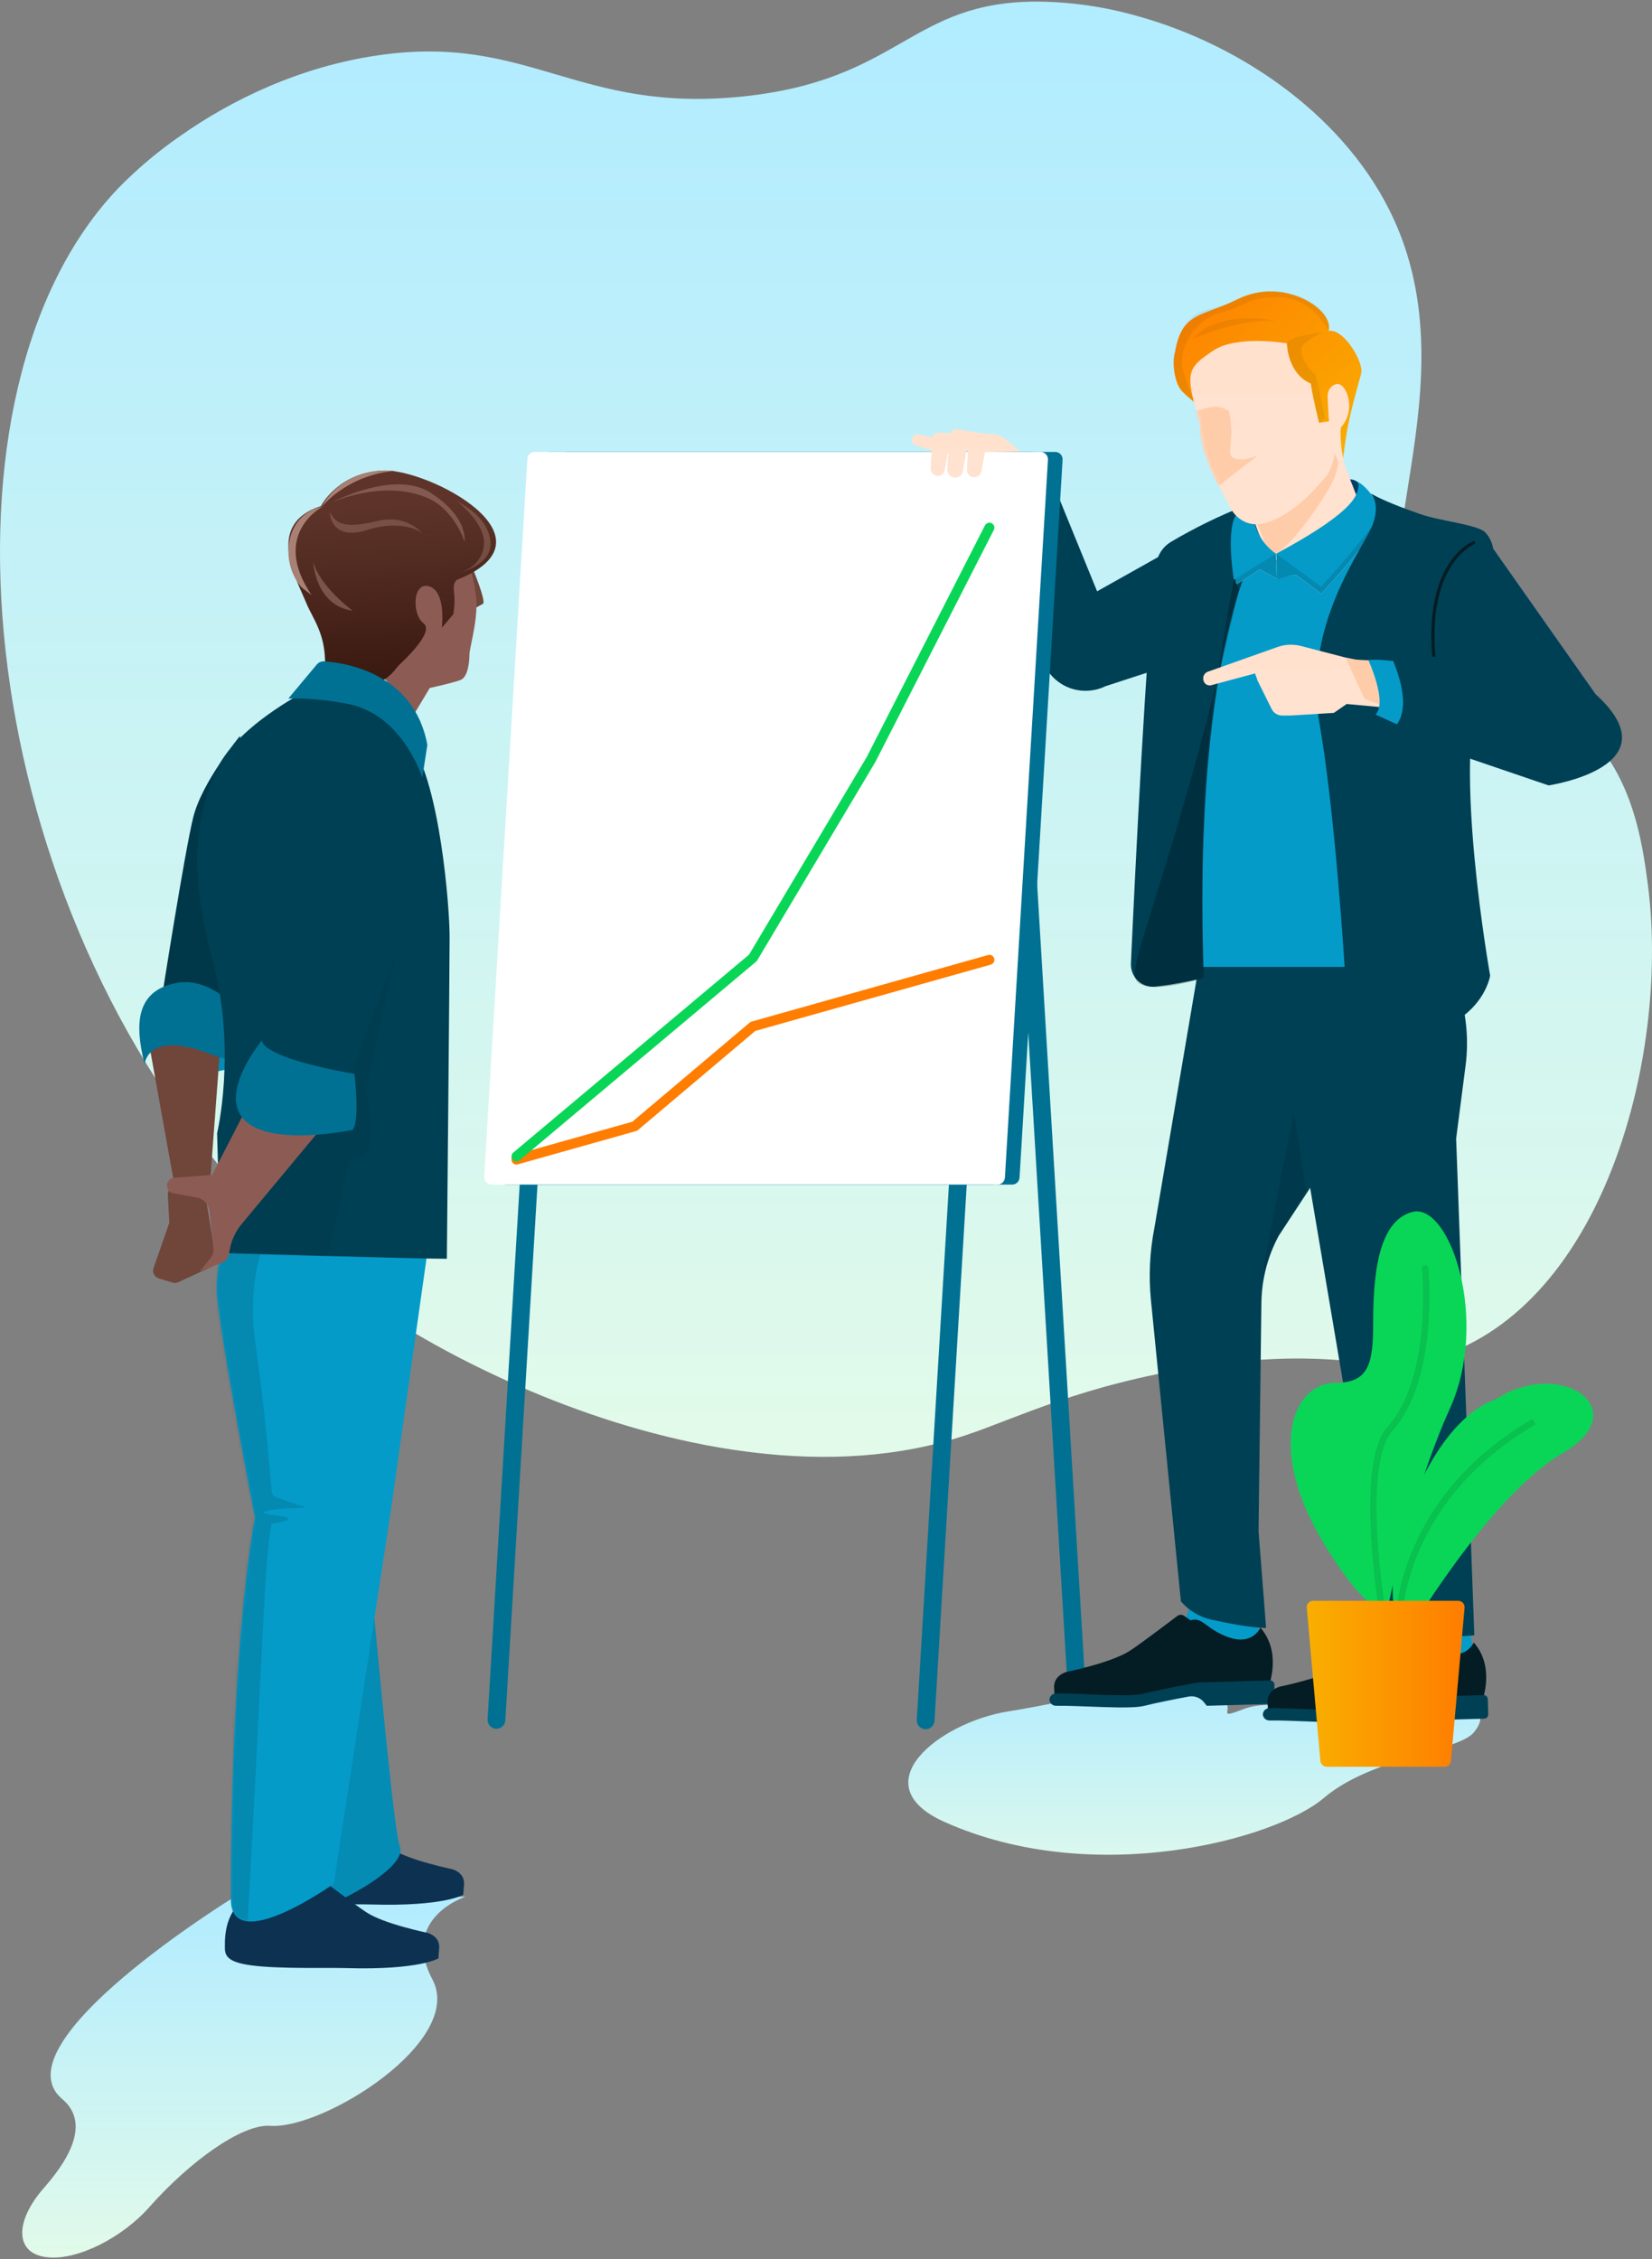<?xml version="1.0" encoding="UTF-8"?>
<svg width="520px" height="711px" viewBox="0 0 520 711" version="1.1" xmlns="http://www.w3.org/2000/svg" xmlns:xlink="http://www.w3.org/1999/xlink">
    <rect x="0" y="0" width="520" height="711" fill="#808080" stroke="none"/>
    <!-- Generator: Sketch 52.2 (67145) - http://www.bohemiancoding.com/sketch -->
    <title>Group 24</title>
    <desc>Created with Sketch.</desc>
    <defs>
        <linearGradient x1="1.785%" y1="49.626%" x2="98.215%" y2="49.626%" id="linearGradient-1">
            <stop stop-color="#B2ECFF" offset="0%"></stop>
            <stop stop-color="#E1FAEA" offset="100%"></stop>
        </linearGradient>
        <linearGradient x1="50%" y1="1.411%" x2="50%" y2="97.841%" id="linearGradient-2">
            <stop stop-color="#B2ECFF" offset="0%"></stop>
            <stop stop-color="#E1FAEA" offset="100%"></stop>
        </linearGradient>
        <path d="M66.035,0.545 L79.962,82.632 C81.43,90.082 81.807,97.706 81.079,105.265 L71.629,200.231 C69.124,203.12 65.764,205.131 62.039,205.971 C49.563,208.771 44.814,208.585 44.814,208.585 L47.189,178.111 L46.304,107.272 C46.365,99.572 44.492,91.981 40.857,85.198 L0.822,24.159 L21.797,0.545 L66.035,0.545 Z" id="path-3"></path>
        <path d="M7.834,-3.32512742e-13 L5.273,8.773 C3.181,15.98 2.594,23.542 3.551,30.987 L6.53,54.04 L0.804,210.373 L28.363,212.239 L64.241,-4.54747351e-13 L7.834,-3.32512742e-13 Z" id="path-5"></path>
        <linearGradient x1="-206.591%" y1="356.699%" x2="-206.591%" y2="-26.614%" id="linearGradient-7">
            <stop stop-color="#FFE4D1" offset="0%"></stop>
            <stop stop-color="#FFE1CE" offset="100%"></stop>
        </linearGradient>
        <path d="M103.533,83.253 C86.309,73.36 81.141,66.08 84.54,62.346 C82.584,61.506 74.95,70.28 77.184,73.686 C82.631,81.9 95.107,95.386 95.107,95.386 C95.107,95.386 99.018,92.4 103.161,89.366 L103.44,89.46 C104.557,89.46 108.932,90.873 108.932,90.873 L109.259,82.74 L103.533,83.253 Z" id="path-8"></path>
        <path d="M121.642,71.913 C117.871,67.48 116.568,72.006 116.568,72.006 C116.473,74.275 115.868,76.492 114.799,78.493 C113.083,80.013 111.28,81.431 109.399,82.74 L109.12,90.626 L114.427,87.686 L121.782,92.4 C121.782,92.4 125.413,76.346 121.642,71.913 Z" id="path-9"></path>
        <path d="M48.718,30.496 C50.068,26.016 53.606,17.382 51.325,11.923 C50.207,9.263 34.985,-0.724 25.488,0.816 C15.991,2.356 3.422,16.449 1.374,18.129 C-0.675,19.809 1.606,27.042 5.936,34.976 C4.958,39.129 5.424,46.642 9.195,50.656 C11.15,52.709 17.807,61.202 26.838,64.189 C31.726,65.822 35.636,64.002 38.011,60.549 C38.895,59.242 39.966,56.816 42.619,51.869 C44.388,48.571 45.785,45.04 46.809,41.276 C48.02,36.936 48.02,32.922 48.718,30.496 Z" id="path-10"></path>
        <linearGradient x1="0%" y1="100%" x2="100%" y2="0%" id="linearGradient-12">
            <stop stop-color="#F9AF00" offset="0%"></stop>
            <stop stop-color="#FF7D00" offset="100%"></stop>
        </linearGradient>
        <linearGradient x1="100%" y1="50%" x2="0%" y2="50%" id="linearGradient-13">
            <stop stop-color="#F9AF00" offset="0%"></stop>
            <stop stop-color="#FF7D00" offset="100%"></stop>
        </linearGradient>
        <polygon id="path-14" points="16.911 190.685 28.394 188.403 28.303 183.656 21.65 183.748"></polygon>
        <path d="M66.311,268.956 C66.311,268.956 79.389,425.96 82.397,432.989 C85.405,440.017 59.293,453.116 54.28,453.116 L66.311,268.956 Z" id="path-15"></path>
        <path d="M32.096,83.559 C32.096,83.559 20.156,97.936 17.377,109.164 C14.597,120.391 7.351,166.899 7.351,166.899 L26.172,175.342 L36.972,139.652 L32.096,83.559 Z" id="path-16"></path>
        <path d="M55.413,106.118 L68.446,14.061 L8.521,0.688 C8.521,0.688 -0.137,25.471 0.911,36.425 C2.552,53.586 12.896,106.62 12.896,106.62 C12.896,106.62 5.332,143.133 5.332,226.7 C5.332,244.82 37.686,221.771 37.686,221.771 L55.413,106.118 Z" id="path-17"></path>
        <linearGradient x1="48.39%" y1="15.573%" x2="56.657%" y2="111.433%" id="linearGradient-19">
            <stop stop-color="#5E342A" offset="0%"></stop>
            <stop stop-color="#33140B" offset="98%"></stop>
        </linearGradient>
    </defs>
    <g id="Website-illustrations-and-images" stroke="none" stroke-width="1" fill="none" fill-rule="evenodd">
        <g id="Desktop-HD" transform="translate(-80, -3147)">
            <g id="Group-24" transform="translate(80, 3147)">
                <path d="M487.614,252.376 C487.434,253.862 487.243,255.348 487.017,256.879 C486.927,257.622 486.814,258.365 486.702,259.13 C479.943,303.655 459.25,346.142 442.071,371.618 C431.013,387.866 417.926,402.639 403.129,415.579 C309.632,498.088 153.324,513.398 89.498,452.043 C83.407,446.056 77.907,439.496 73.074,432.455 C61.809,416.413 51.446,394.944 47.898,370.425 C41.026,322.917 66.304,307.753 60.852,255.596 C55.636,205.791 30.865,203.146 31.001,162.719 C31.121,152.028 32.686,141.402 35.653,131.13 C44.912,97.976 67.859,65.193 99.659,50.704 C156.895,24.631 218.546,68.931 241.594,38.884 C252.126,25.138 243.407,10.447 258.491,-7.273 C272.909,-24.227 295.056,-27.402 309.182,-29.226 C359.726,-35.766 435.222,-17.371 455.623,31.566 C465.457,55.208 453.043,63.212 460.692,112.622 C466.324,148.793 476.811,169.496 482.095,185.235 C489.27,206.636 490.363,229.669 487.614,252.376 Z" id="Shape" fill="url(#linearGradient-1)" fill-rule="nonzero" transform="translate(260, 229.5) rotate(-270) translate(-260, -229.5) "></path>
                <g id="Group-8" transform="translate(7, 91.5)">
                    <path d="M78.079,577.534 C69.059,576.897 52.605,588.903 40.103,603.002 C31.43,612.826 17.418,619.83 8.141,618.921 C-2.321,618.011 -2.684,607.823 6.963,596.908 C15.9,586.72 20.881,576.078 12.559,569.074 C-8.168,551.519 66.924,505.412 66.924,505.412 L139.537,505.412 C139.537,505.412 118.845,512.133 129.137,531.508 C139.338,550.882 94.815,578.716 78.079,577.534 Z" id="Shape" fill="url(#linearGradient-2)" fill-rule="nonzero"></path>
                    <g id="Group-7" transform="translate(36.446, 0)">
                        <path d="M420.589,453.593 C424.461,448.678 421.511,447.226 419.552,447.114 L373.235,447.114 C369.577,447.114 356.69,443.025 348.006,446.37 C339.322,449.714 344.878,446.795 342.121,443.899 C338.469,440.063 334.494,437.546 330.442,434.334 C320.369,436.717 297.873,443.251 273.884,447.114 C252.125,450.617 227.568,470.133 253.852,481.893 C300.829,502.913 357.853,487.437 373.235,474.368 C388.616,461.3 415.75,459.736 420.589,453.593 Z" id="Shape" fill="url(#linearGradient-2)" fill-rule="nonzero"></path>
                        <g id="Group-5" transform="translate(288.054, 232.5) scale(-1, 1) translate(-288.054, -232.5) translate(108.554, 0)">
                            <g id="header_image-copy">
                                <path d="M57.865,256.106 C57.865,256.106 75.508,258.393 81.747,244.113" id="Shape" fill="#001421"></path>
                                <path d="M163.059,124.476 L116.289,109.2 C106.699,104.486 99.809,87.08 103.906,78.68 C108.002,70.28 128.718,74.526 138.308,79.24 L165.665,94.597 L182.207,54.086 L200.921,56.653 L186.35,111.486 L183.686,110.918 C183.693,111.106 183.697,111.296 183.697,111.486 C183.697,119.45 177.257,125.906 169.312,125.906 C167.071,125.906 164.95,125.393 163.059,124.476 Z" id="Combined-Shape" fill="#004054" fill-rule="nonzero"></path>
                                <path d="M117.173,404.365 L137.61,402.685 L136.632,410.385 C135.974,415.663 138.472,420.836 143.01,423.592 L149.993,427.792 C151.985,428.998 154.109,429.968 156.324,430.685 L165.96,434.232 L168.428,438.759 L156.836,441.419 C155.486,441.372 148.643,442.259 143.289,441.139 C139.586,440.325 135.762,440.23 132.023,440.859 L125.553,442.025 C122.763,442.528 119.889,441.871 117.592,440.205 C113.635,437.265 112.518,432.132 114.101,427.512 L114.706,421.679 C115.544,418.785 117.033,407.352 117.173,404.365 Z" id="Shape" fill="#049BC9" fill-rule="nonzero"></path>
                                <path d="M172.431,437.452 L172.245,437.452 C170.72,437.352 169.558,436.042 169.638,434.512 L190.959,80.033 C191.049,78.487 192.373,77.306 193.915,77.396 C195.458,77.487 196.636,78.813 196.546,80.36 L175.224,434.839 C175.126,436.312 173.904,437.455 172.431,437.452 Z" id="Shape" fill="#007193" fill-rule="nonzero"></path>
                                <path d="M179.181,439.739 C179.181,439.739 179.74,436.145 175.364,434.699 C175.364,434.699 161.026,431.805 155.207,427.932 C150.598,424.852 142.87,418.879 140.403,417.059 C139.785,416.6 138.946,416.581 138.308,417.012 C134.305,419.719 120.572,429.472 122.666,435.585 C124.761,441.699 154.136,443.192 154.136,443.192 L178.995,443.099 L179.181,439.739 Z" id="Shape" fill="#041C23" fill-rule="nonzero"></path>
                                <polygon id="Shape" fill="#1A59E5" points="41.618 80.36 8.845 126.886 22.904 143.173 65.127 114.94"></polygon>
                                <path d="M111.54,438.852 C111.54,438.852 107.537,428.352 114.287,420.745 C114.287,420.745 116.661,426.625 124.668,423.639 C132.675,420.652 132.629,415.985 138.308,419.439 C143.988,422.892 150.412,424.525 151.296,427.699 C151.762,429.285 148.969,433.532 148.969,433.532 C148.969,433.532 129.277,427.325 125.18,437.545 C121.084,447.765 111.54,438.852 111.54,438.852 Z" id="Shape" fill="#041C23" fill-rule="nonzero"></path>
                                <path d="M180.671,443.519 C180.671,442.385 179.754,441.465 178.623,441.465 C171.407,441.325 155.719,442.725 151.064,441.512 C146.408,440.299 134.072,438.012 134.072,438.012 L111.214,437.359 C110.512,437.332 109.914,437.869 109.864,438.572 L109.725,443.472 C109.725,444.194 110.308,444.779 111.028,444.779 L131.139,445.339 L132.117,444.125 C133.285,442.754 135.096,442.113 136.865,442.445 C140.682,443.145 147.293,444.452 150.924,445.385 C155.626,446.552 171.361,445.199 178.53,445.339 C179.644,445.392 180.596,444.541 180.671,443.425 L180.671,443.519 Z" id="Shape" fill="#004054" fill-rule="nonzero"></path>
                                <path d="M49.998,408.985 L70.434,407.305 L69.457,415.005 C68.799,420.283 71.297,425.456 75.834,428.212 L82.817,432.412 C84.809,433.618 86.934,434.588 89.148,435.305 L98.785,438.852 L101.252,443.379 L89.661,446.039 C88.31,445.992 81.467,446.879 76.114,445.759 C72.411,444.945 68.587,444.85 64.848,445.479 L58.377,446.645 C55.587,447.148 52.713,446.491 50.417,444.825 L50.277,444.825 C46.366,441.885 45.249,436.752 46.832,432.132 L47.437,426.299 C48.368,423.405 49.858,411.972 49.998,408.985 Z" id="Shape" fill="#049BC9" fill-rule="nonzero"></path>
                                <path d="M112.006,444.359 C112.006,444.359 112.564,440.765 108.188,439.319 C108.188,439.319 93.85,436.425 88.031,432.552 C83.422,429.472 75.695,423.499 73.227,421.679 C72.609,421.22 71.77,421.201 71.133,421.632 C67.129,424.339 53.396,434.092 55.491,440.205 C57.586,446.319 86.96,447.812 86.96,447.812 L111.82,447.719 L112.006,444.359 Z" id="Shape" fill="#041C23" fill-rule="nonzero"></path>
                                <path d="M44.365,443.519 C44.365,443.519 40.361,433.019 47.111,425.412 C47.111,425.412 49.486,431.292 57.493,428.305 C65.5,425.319 65.453,420.652 71.133,424.105 C76.812,427.559 83.236,429.192 84.121,432.365 C84.586,433.952 81.793,438.199 81.793,438.199 C81.793,438.199 62.101,431.992 58.005,442.212 C53.908,452.432 44.365,443.519 44.365,443.519 Z" id="Shape" fill="#041C23" fill-rule="nonzero"></path>
                                <path d="M78.721,431.199 L78.022,424.292" id="Shape" stroke="#D89C05" stroke-width="2" stroke-linecap="round"></path>
                                <path d="M113.495,448.139 C113.495,447.005 112.578,446.085 111.447,446.085 C104.232,445.945 88.543,447.345 83.888,446.132 C79.233,444.919 66.896,442.632 66.896,442.632 L44.039,441.979 C43.336,441.952 42.739,442.489 42.689,443.192 L42.549,448.092 C42.549,448.814 43.133,449.399 43.853,449.399 L63.963,449.959 L64.941,448.745 C66.11,447.374 67.921,446.733 69.689,447.065 C73.507,447.765 80.117,449.072 83.748,450.005 C88.45,451.172 104.185,449.819 111.354,449.959 C112.469,450.012 113.421,449.161 113.495,448.045 L113.495,448.139 Z" id="Shape" fill="#004054" fill-rule="nonzero"></path>
                                <path d="M134.072,217.699 C134.072,217.699 135.934,210.186 135.934,206.733 C135.934,203.279 132.303,193.573 132.629,187.366 C132.955,181.159 135.049,169.819 132.955,156.053 C131.548,147.058 129.589,138.159 127.089,129.406 L130.953,217.559" id="Shape" fill="#FFFFFF" fill-rule="nonzero"></path>
                                <path d="M139.751,88.806 C118.709,64.073 92.733,58.566 92.733,58.566 C92.733,58.566 67.176,71.446 51.441,77.326 C40.408,81.48 79.233,123.993 52.279,214.946 C51.208,218.493 57.306,228.246 57.306,231.979 C64.522,233.986 70.9,226.519 78.115,221.759 C83.748,227.033 89.614,226.146 96.504,225.913 C99.25,225.819 105.256,227.126 108.095,227.266 C108.98,226.659 114.427,227.126 114.566,225.913 C117.173,227.313 120.339,226.613 120.339,226.613 C120.339,226.613 132.768,226.146 133.187,225.259 C135.515,220.313 135.049,152.973 138.029,124.46 C138.96,115.266 146.455,96.693 139.751,88.806 Z" id="Shape" fill="#049BC9"></path>
                                <g id="Group-4" transform="translate(67.657, 212.254)">
                                    <mask id="mask-4" fill="white">
                                        <use xlink:href="#path-3"></use>
                                    </mask>
                                    <use id="Shape" fill="#004054" xlink:href="#path-3"></use>
                                    <path d="M45.373,93.225 L36.109,46.419 L32.199,70.825 L40.857,85.152 C44.492,91.935 46.365,99.526 46.304,107.225" id="Shape" fill="#001421" opacity="0.4" mask="url(#mask-4)"></path>
                                </g>
                                <g id="Group-3" transform="translate(46.121, 212.799)">
                                    <mask id="mask-6" fill="white">
                                        <use xlink:href="#path-5"></use>
                                    </mask>
                                    <use id="Shape" fill="#004054" xlink:href="#path-5"></use>
                                </g>
                                <path d="M132.117,216.253 C137.097,217.486 142.151,218.406 147.246,219.006 C149.289,219.243 151.332,218.564 152.831,217.152 C154.329,215.74 155.13,213.738 155.021,211.679 C153.857,186.339 150.132,108.126 147.06,86.053 C146.661,83.14 144.966,80.566 142.451,79.053 C134.973,74.633 127.159,70.811 119.082,67.62 L113.216,76.486 C113.216,76.533 135.841,107.52 132.117,216.253 Z" id="Shape" fill="#004054" fill-rule="nonzero"></path>
                                <path d="M132.07,216.253 C132.07,216.253 153.857,223.393 153.857,215.133 C153.857,206.873 138.355,170.473 121.084,94.173 L122.387,89.833 C122.387,89.833 128.579,121.986 130.906,146.58 C133.699,175.839 132.07,216.206 132.07,216.206" id="Shape" fill-opacity="0.25" fill="#000000"></path>
                                <path d="M95.899,32.947 C95.899,32.947 87.007,57.166 83.516,65.613 C82.584,67.806 83.841,68.973 88.357,74.386 C91.057,77.606 102.463,82.74 107.909,85.773 C118.011,78.773 118.29,58.706 118.29,58.706 L95.899,32.947 Z" id="Shape" fill="url(#linearGradient-7)"></path>
                                <path d="M103.533,83.253 C86.309,73.36 81.141,66.08 84.54,62.346 C82.584,61.506 74.95,70.28 77.184,73.686 C82.631,81.9 95.107,95.386 95.107,95.386 C95.107,95.386 99.018,92.4 103.161,89.366 L103.44,89.46 C104.557,89.46 108.561,90.58 108.561,90.58 L109.259,82.693 L103.533,83.253 Z" id="Shape" fill="#FFFFFF"></path>
                                <g id="Shape">
                                    <use fill="#049BC9" xlink:href="#path-8"></use>
                                    <use fill-opacity="0.12" fill="#000000" xlink:href="#path-8"></use>
                                </g>
                                <path d="M84.586,60.06 C80.862,64.073 88.404,71.586 109.352,82.786 C104.138,86.426 95.2,93.146 95.2,93.146 C95.2,93.146 82.724,79.66 77.277,71.446 C74.996,67.993 82.631,59.22 84.586,60.06 Z" id="Shape" fill="#049BC9"></path>
                                <path d="M78.86,73.406 C77.231,68.786 77.883,65.706 79.559,63.793 C77.277,65.053 73.739,66.873 64.15,70.233 C57.679,72.52 45.901,73.593 43.527,76.02 C42.174,77.425 41.294,79.22 41.013,81.153 L8.845,126.886 L22.904,143.173 L45.016,124.833 C53.908,148.4 41.944,215.553 41.944,215.553 C41.944,215.553 44.411,232.073 68.572,234.919 C92.733,237.766 87.705,213.499 87.705,213.499 C87.705,213.499 90.685,164.639 95.666,136.173 C101.159,105.046 81.56,80.966 78.86,73.406 Z" id="Shape" fill="#004054" fill-rule="nonzero"></path>
                                <path d="M121.642,71.913 C117.871,67.48 116.568,72.006 116.568,72.006 C116.473,74.275 115.868,76.492 114.799,78.493 C113.083,80.013 111.28,81.431 109.399,82.74 L109.12,90.626 L114.427,87.686 L121.782,92.4 C121.782,92.4 125.413,76.346 121.642,71.913 Z" id="Shape" fill="#FFFFFF"></path>
                                <path d="M46.785,79.146 C46.785,79.146 62.241,84.7 59.681,115.22" id="Shape" stroke="#041C23"></path>
                                <g id="Shape">
                                    <use fill="#049BC9" xlink:href="#path-9"></use>
                                    <use fill-opacity="0.12" fill="#000000" xlink:href="#path-9"></use>
                                </g>
                                <path d="M92.547,62.02 C97.435,70.233 107.012,83.831 112.226,83.597 C112.413,76.177 119.454,66.36 119.454,66.36 L89.8,42.933 L89.474,49.84 C89.289,54.114 90.357,58.348 92.547,62.02 Z" id="Shape" fill="#FFCCAA"></path>
                                <path d="M109.352,82.786 L122.62,90.953 C122.62,90.953 125.366,74.526 121.596,70.14 C117.825,65.753 116.521,70.233 116.521,70.233 C116.521,70.233 116.615,77.653 109.352,82.786 Z" id="Shape" fill="#049BC9"></path>
                                <g id="Group-2" transform="translate(85.168, 8.704)">
                                    <mask id="mask-11" fill="white">
                                        <use xlink:href="#path-10"></use>
                                    </mask>
                                    <use id="Shape" fill="url(#linearGradient-7)" xlink:href="#path-10"></use>
                                    <path d="M29.631,42.956 L34.892,46.969 L42.387,52.896 C42.387,52.896 46.856,43.562 47.973,38.476 C48.252,37.262 48.113,33.622 48.113,33.622 L49.975,29.422 C49.975,29.422 44.994,27.696 43.504,27.742 C42.08,27.799 40.69,28.199 39.454,28.909 C36.614,30.869 29.631,42.956 29.631,42.956 Z" id="Shape" fill="#FFCCAA" mask="url(#mask-11)"></path>
                                </g>
                                <path d="M135.189,34.953 C137.889,24.967 135.748,23.38 129.277,18.947 C121.735,13.767 105.907,16.567 105.907,16.567 C105.907,16.567 105.861,26.04 98.412,29.213 C98.18,31.127 97.202,35.933 95.805,41.58 C95.154,41.487 92.733,41.067 92.128,41.067 C87.798,40.973 90.638,45.36 88.357,53.48 C87.054,44.147 87.193,42.747 82.538,26.04 C81.607,22.68 88.031,11.713 92.826,12.647 C90.731,6.16 106.932,-4.76 121.735,2.8 C132.07,8.073 139.193,6.533 141.101,19.32 C141.986,21.887 141.613,28.233 139.286,31.22 C138.448,32.293 135.189,34.953 135.189,34.953 Z" id="Shape" fill="url(#linearGradient-12)"></path>
                                <path d="M124.389,36.633 C123.882,38.938 123.555,41.278 123.411,43.633 C123.225,47.833 124.389,50.633 123.411,52.126 C123.225,52.406 121.223,54.413 114.427,51.613" id="Shape" fill="url(#linearGradient-7)"></path>
                                <path d="M93.105,33.647 C93.105,33.647 93.431,30.193 90.405,29.4 C87.379,28.607 83.795,37.053 88.823,42.933 C89.335,43.54 88.962,49.513 88.031,53.573 C84.447,69.253 91.755,48.673 91.802,48.207 C92.966,40.647 92.919,36.12 93.105,33.647 Z" id="Shape" fill="url(#linearGradient-7)"></path>
                                <path d="M345.235,281.306 L198.966,281.306 C194.326,281.314 190.486,277.69 190.214,273.046 L177.412,60.013 C177.271,57.599 178.131,55.233 179.787,53.475 C181.444,51.717 183.752,50.722 186.164,50.727 L332.479,50.727 C337.12,50.719 340.96,54.343 341.231,58.986 L354.033,272.019 C354.175,274.442 353.309,276.815 351.642,278.574 C349.975,280.334 347.656,281.323 345.235,281.306 Z" id="Shape" fill="#0067C4" fill-rule="nonzero"></path>
                                <path d="M219.636,452.712 C218.163,452.715 216.941,451.572 216.842,450.099 L204.041,237.066 C203.951,235.52 205.128,234.193 206.671,234.103 C208.213,234.012 209.537,235.193 209.627,236.739 L222.429,449.772 C222.508,451.302 221.347,452.612 219.822,452.712 L219.636,452.712 Z" id="Shape" fill="#007193" fill-rule="nonzero"></path>
                                <path d="M354.732,452.572 C353.259,452.575 352.037,451.432 351.938,449.959 L339.043,235.246 C338.953,233.7 340.131,232.373 341.674,232.283 C343.216,232.192 344.54,233.373 344.63,234.919 L357.525,449.632 C357.604,451.162 356.443,452.472 354.918,452.572 L354.732,452.572 Z" id="Shape" fill="#007193" fill-rule="nonzero"></path>
                                <path d="M351.613,281.306 L192.402,281.306 C191.169,281.308 190.149,280.346 190.075,279.112 L176.528,53.2 C176.489,52.557 176.717,51.927 177.158,51.459 C177.599,50.99 178.213,50.725 178.855,50.727 L338.066,50.727 C339.299,50.724 340.319,51.686 340.393,52.92 L353.987,278.832 C354.026,279.483 353.792,280.121 353.341,280.591 C352.89,281.061 352.263,281.32 351.613,281.306 Z" id="Shape" fill="#007193" fill-rule="nonzero"></path>
                                <path d="M356.221,281.306 L197.011,281.306 C195.778,281.308 194.757,280.346 194.683,279.112 L193.008,251.113 L189.842,198.099 L181.137,53.2 C181.098,52.557 181.326,51.927 181.767,51.459 C182.208,50.991 182.822,50.726 183.464,50.727 L342.674,50.727 C343.907,50.725 344.928,51.686 345.002,52.92 L358.595,278.832 C358.635,279.483 358.4,280.121 357.949,280.591 C357.498,281.061 356.872,281.32 356.221,281.306 Z" id="Shape" fill="#FFFFFF" fill-rule="nonzero"></path>
                                <path d="M109.259,9.52 C109.259,9.52 126.67,5.32 135.701,15.213 C135.748,15.213 120.99,8.587 109.259,9.52 Z" id="Shape" fill-opacity="0.06" fill="#000000" fill-rule="nonzero"></path>
                                <path d="M94.688,13.113 C94.688,13.113 104.371,13.907 105.907,16.567 C105.907,16.567 105.814,25.527 98.412,29.213 L95.805,41.58 L93.85,40.087 L96.876,26.6 C96.876,26.6 102.323,21.793 101.206,17.687 C101.206,17.687 100.787,15.913 94.688,13.113 Z" id="Shape" fill-opacity="0.06" fill="#000000" fill-rule="nonzero"></path>
                                <path d="M92.826,12.647 C92.826,12.647 97.621,2.473 107.863,2.053 C118.104,1.633 119.175,5.087 125.832,6.58 C135.794,8.773 140.496,19.46 138.541,25.387 C136.586,31.313 135.236,35 135.236,35 C135.236,35 139.658,32.107 140.589,28.42 C141.52,24.733 143.056,21.933 139.518,13.627 C135.98,5.32 130.161,6.393 124.342,3.92 C118.523,1.447 111.913,-2.1 102.09,1.773 C92.267,5.647 92.5,11.387 92.826,12.647 Z" id="Shape" fill-opacity="0.06" fill="#000000" fill-rule="nonzero"></path>
                                <path d="M217.96,50.213 L222.755,48.673 C223.626,48.404 224.15,47.515 223.965,46.62 C223.875,46.154 223.603,45.744 223.209,45.481 C222.816,45.218 222.333,45.124 221.87,45.22 L214.515,46.76 C214.103,46.838 213.74,47.081 213.512,47.434 C213.283,47.786 213.208,48.217 213.304,48.627 L215.167,56.933 L216.191,51.24 L217.96,50.213 Z" id="Shape" fill="url(#linearGradient-7)"></path>
                                <path d="M202.597,48.767 L201.666,50.26 L212.513,50.073 L213.584,56.373 C213.772,57.499 214.774,58.303 215.911,58.24 C216.513,58.216 217.079,57.95 217.482,57.502 C217.885,57.054 218.091,56.462 218.053,55.86 L217.494,46.433 C217.458,45.913 217.217,45.428 216.824,45.087 C216.431,44.745 215.918,44.575 215.399,44.613 L204.692,45.453 L202.597,48.767" id="Shape" fill="url(#linearGradient-7)"></path>
                                <path d="M206.694,49.747 L207.904,56.746 C208.134,57.971 209.222,58.844 210.465,58.8 C211.132,58.764 211.757,58.463 212.203,57.964 C212.648,57.465 212.877,56.808 212.839,56.14 L212.187,45.64 C212.151,45.058 211.886,44.514 211.449,44.129 C211.012,43.743 210.44,43.548 209.86,43.587 L199.478,45.267 L194.637,49.933 L206.694,49.747 Z" id="Shape" fill="url(#linearGradient-7)"></path>
                                <path d="M200.968,50.82 L202.085,56.793 C202.274,57.945 203.297,58.769 204.459,58.706 C205.073,58.683 205.651,58.412 206.063,57.955 C206.475,57.498 206.686,56.894 206.647,56.28 L206.042,46.62 C206.006,46.087 205.76,45.591 205.359,45.24 C204.957,44.89 204.432,44.715 203.901,44.753 L198.594,45.08 C197.126,45.173 195.725,45.728 194.59,46.667 L189.842,50.54 L200.968,50.82 Z" id="Shape" fill="url(#linearGradient-7)"></path>
                                <path d="M84.121,64.166 L86.029,59.36 C85.283,59.373 84.556,59.599 83.935,60.013 C82.631,61.04 84.121,64.166 84.121,64.166 Z" id="Shape" fill="#003C68"></path>
                                <path d="M115.311,122.22 L115.963,120.446 L129.835,124.18 C130.374,124.288 130.934,124.169 131.383,123.851 C131.832,123.534 132.131,123.045 132.21,122.5 C132.454,121.44 131.905,120.358 130.906,119.933 L108.933,112.14 C106.524,111.283 103.913,111.169 101.438,111.813 L87.426,115.453 L75.276,117.88 L75.462,131.133 L87.1,130.06 L91.15,132.86 L104.93,133.7 L107.397,133.7 C108.823,133.701 110.125,132.885 110.749,131.6 L115.218,122.593 L115.311,122.22 Z" id="Shape" fill="url(#linearGradient-7)"></path>
                                <path d="M81.467,128.473 L26.954,148.166 C26.954,148.166 5.493,148.213 14.199,128.24 C19.925,115.033 69.503,117.74 87.333,115.826" id="Shape" fill="#FFCCAA"></path>
                                <path d="M72.343,116.62 C66.431,129.873 70.9,136.64 70.9,136.64 L78.022,133.373 C74.158,129.5 80.303,116.2 80.303,116.2 C77.625,116.023 74.936,116.179 72.296,116.666" id="Shape" fill="#049BC9"></path>
                                <path d="M73.227,114.893 C73.227,114.893 64.243,132.906 73.693,138.6 L23.556,155.68 C23.556,155.68 -16.433,149.8 8.798,126.933 C22.578,114.426 73.227,114.893 73.227,114.893" id="Shape" fill="#004054"></path>
                                <path d="M40.454,349.066 C40.454,349.066 54.886,352.192 66.663,381.265 C78.441,410.339 69.131,424.899 69.131,424.899 C69.131,424.899 42.689,379.539 19.18,365.865 C-4.329,352.192 19.878,335.392 40.454,349.066 Z" id="Shape" fill="#09D657" fill-rule="nonzero"></path>
                                <path d="M70.574,417.292 C70.574,417.292 69.969,380.239 28.118,355.926" id="Shape" stroke-opacity="0.1" stroke="#000000" stroke-width="2"></path>
                                <path d="M74.391,415.519 C74.391,415.519 67.129,379.539 54.606,351.772 C42.084,324.006 54.606,287.186 66.244,289.892 C77.883,292.599 78.767,312.292 78.767,324.892 C78.767,337.492 80.071,343.699 90.545,343.699 C104.045,343.699 112.751,364.232 93.804,395.079 C79.884,417.712 74.391,415.519 74.391,415.519 Z" id="Shape" fill="#09D657" fill-rule="nonzero"></path>
                                <path d="M62.381,307.672 C62.381,307.672 58.982,341.926 73.46,358.166 C84.726,370.765 74.345,425.272 74.345,425.272" id="Shape" stroke-opacity="0.1" stroke="#000000" stroke-width="2" stroke-linecap="round"></path>
                                <path d="M56.236,464.519 L93.385,464.519 C94.421,464.523 95.29,463.733 95.386,462.699 L99.669,414.492 C99.722,413.928 99.534,413.369 99.153,412.951 C98.772,412.533 98.232,412.296 97.668,412.299 L51.999,412.299 C51.435,412.296 50.895,412.533 50.514,412.951 C50.133,413.369 49.945,413.928 49.998,414.492 L54.28,462.699 C54.375,463.716 55.217,464.499 56.236,464.519 Z" id="Shape" fill="url(#linearGradient-13)" fill-rule="nonzero"></path>
                            </g>
                        </g>
                        <g id="Group-6" transform="translate(0, 56.577)">
                            <g id="Shape" fill-rule="nonzero">
                                <use fill="#049BC9" xlink:href="#path-14"></use>
                                <use fill-opacity="0.1" fill="#000000" xlink:href="#path-14"></use>
                            </g>
                            <path d="M43.075,411.56 L62.624,409.963 L61.713,417.357 C61.071,422.41 63.465,427.366 67.819,429.999 L74.472,434.015 C76.381,435.159 78.414,436.078 80.533,436.754 L89.738,440.131 L92.108,444.467 L81.034,447.023 C79.758,446.977 73.196,447.844 68.093,446.749 C64.558,445.973 60.908,445.88 57.338,446.475 L51.141,447.571 C48.474,448.051 45.727,447.425 43.53,445.836 L43.485,445.836 C39.748,443.052 38.654,438.123 40.158,433.696 L40.705,428.128 C41.525,425.344 42.938,414.436 43.075,411.56 Z" id="Shape" fill="#0067C4" fill-rule="nonzero"></path>
                            <path d="M102.611,444.996 C102.611,444.996 103.158,441.573 98.965,440.204 C98.965,440.204 85.249,437.42 79.689,433.723 C75.269,430.802 67.887,425.051 65.517,423.362 C64.927,422.922 64.122,422.903 63.512,423.317 C59.684,425.873 35.077,421.765 35.168,443.809 C35.168,446.594 34.621,449.241 43.416,450.427 C52.211,451.614 67.705,451.112 73.31,451.294 C96.322,451.979 102.383,448.237 102.383,448.237 L102.611,444.996 Z" id="Shape" fill="#0D3251" fill-rule="nonzero"></path>
                            <g id="Shape" fill-rule="nonzero">
                                <use fill="#049BC9" xlink:href="#path-15"></use>
                                <use fill-opacity="0.1" fill="#000000" xlink:href="#path-15"></use>
                            </g>
                            <g id="Shape" fill-rule="nonzero">
                                <use fill="#004054" xlink:href="#path-16"></use>
                                <use fill-opacity="0.12" fill="#000000" xlink:href="#path-16"></use>
                            </g>
                            <path d="M3.875,182.654 L11.622,225.739 L22.467,226.926 L25.976,179.962 C25.976,179.962 4.285,169.053 3.875,182.654 Z" id="Shape" fill="#70453A" fill-rule="nonzero"></path>
                            <path d="M20.645,224.872 L24.792,249.837 L12.67,255.451 C12.101,255.725 11.45,255.774 10.847,255.588 L6.473,254.219 C5.836,254.011 5.308,253.556 5.009,252.955 C4.709,252.355 4.662,251.66 4.878,251.024 L9.845,236.784 L9.389,228.021 C9.349,227.236 9.648,226.471 10.209,225.922 L15.085,221.084" id="Shape" fill="#70453A" fill-rule="nonzero"></path>
                            <path d="M2.078,186.804 C2.078,186.804 2.898,175.804 23.131,183.791 C41.405,191.003 32.61,171.286 32.61,171.286 C32.61,171.286 23.587,158.78 11.556,161.382 C-0.474,163.983 -1.203,174.024 2.078,186.804 Z" id="Shape" fill="#007193" fill-rule="nonzero"></path>
                            <path d="M35.253,431.58 L54.803,429.982 L53.891,437.376 C53.249,442.429 55.644,447.386 59.998,450.018 L66.651,454.035 C68.559,455.178 70.593,456.097 72.712,456.773 L81.917,460.151 L84.286,464.486 L73.213,467.042 C71.937,466.997 65.375,467.864 60.271,466.768 C56.736,465.993 53.086,465.9 49.517,466.495 L43.319,467.59 C40.652,468.07 37.905,467.444 35.709,465.856 L35.663,465.856 C31.927,463.072 30.833,458.142 32.337,453.715 L32.884,448.147 C33.704,445.363 35.117,434.409 35.253,431.58 Z" id="Shape" fill="#0067C4" fill-rule="nonzero"></path>
                            <path d="M94.79,465.015 C94.79,465.015 95.336,461.592 91.144,460.223 C91.144,460.223 77.427,457.439 71.868,453.742 C67.448,450.821 60.065,445.071 57.696,443.382 C57.105,442.941 56.301,442.923 55.691,443.336 C51.863,445.892 27.255,441.784 27.346,463.829 C27.346,466.613 26.799,469.26 35.594,470.447 C44.389,471.633 59.883,471.131 65.488,471.314 C88.501,471.998 94.562,468.256 94.562,468.256 L94.79,465.015 Z" id="Shape" fill="#0D3251" fill-rule="nonzero"></path>
                            <g id="Group-23" transform="translate(23.909, 223.007)">
                                <mask id="mask-18" fill="white">
                                    <use xlink:href="#path-17"></use>
                                </mask>
                                <use id="Shape" fill="#049BC9" fill-rule="nonzero" xlink:href="#path-17"></use>
                                <path d="M16.619,104.422 C20.311,103.19 31.247,103.783 27.921,102.962 C25.825,102.46 21.951,100.999 19.399,100.041 C18.738,99.797 18.277,99.192 18.214,98.489 C17.212,87.353 15.252,66.221 13.247,53.259 C10.422,35.003 14.66,23.684 14.66,23.684 L3.45,23.319 C3.45,23.319 0.123,24.734 -0.378,33.406 C-1.517,53.077 12.381,105.016 12.381,105.016 C3.723,136.416 5.468,216.739 5.194,226.186 C4.921,235.634 10.62,233.509 10.62,233.509 C15.177,152.132 15.981,117.019 18.169,108.484 C20.675,108.074 24.275,107.343 22.999,106.522 C21.723,105.7 12.928,105.655 16.619,104.422 Z" id="Shape" fill-opacity="0.12" fill="#000000" fill-rule="nonzero" mask="url(#mask-18)"></path>
                            </g>
                            <path d="M52.463,69.633 C52.463,69.633 30.407,80.86 24.529,94.689 C17.283,111.759 16.417,127.185 23.708,155.117 C31,183.05 24.893,208.563 24.893,208.563 L25.941,246.262 C25.941,246.262 87.78,248.087 97.212,248.087 C97.212,248.087 98.078,156.761 98.078,146.811 C98.078,136.861 94.98,99.162 86.093,86.063 C77.207,72.964 52.463,69.633 52.463,69.633 Z" id="Shape" fill="#004054" fill-rule="nonzero"></path>
                            <path d="M87.303,124.469 L25.601,246.42 C25.601,246.42 52.852,247.652 59.186,247.333 C60.143,247.287 62.878,232.865 66.614,217.073 C69.895,216.799 73.267,215.202 73.267,209.862 C73.203,204.63 72.731,199.411 71.855,194.253 C79.328,161.3 87.303,124.469 87.303,124.469 Z" id="Shape" fill-opacity="0.1" fill="#000000" fill-rule="nonzero" opacity="0.5"></path>
                            <path d="M37.559,194.101 L23.341,221.668 L11.447,222.581 C10.429,222.637 9.546,223.304 9.214,224.27 C8.992,224.943 9.069,225.679 9.427,226.29 C9.784,226.902 10.388,227.33 11.083,227.464 L18.374,228.788 C20.569,229.174 22.253,230.954 22.521,233.17 L22.885,236.364 L23.705,244.717 C23.824,245.916 23.463,247.114 22.703,248.048 L19.467,252.019 L26.44,249.326 C27.591,248.877 28.422,247.854 28.627,246.634 L28.855,245.31 C29.37,242.321 30.658,239.52 32.592,237.186 L58.521,206.013 L37.559,194.101 Z" id="Shape" fill="#8C5C54" fill-rule="nonzero"></path>
                            <path d="M66.852,190.626 L66.715,190.626 L92.006,123.123 C95.696,115.009 94.085,105.462 87.936,99.013 C81.788,92.565 72.34,90.513 64.077,93.831 C55.814,97.149 50.398,105.17 50.401,114.087 C50.401,114.406 50.401,114.726 50.446,115.045 L40.375,182.776 L42.563,184.464" id="Shape" fill="#004054" fill-rule="nonzero"></path>
                            <path d="M68.11,189.893 C68.11,189.893 69.932,204.772 67.517,207.51 C67.517,207.51 42.089,212.987 33.568,204.498 C25.046,196.009 39.036,179.304 39.036,179.304 C39.036,179.304 37.487,184.462 68.11,189.893 Z" id="Shape" fill="#007193" fill-rule="nonzero"></path>
                            <path d="M104.865,29.594 C104.865,29.594 109.786,41.324 108.556,41.963 C107.326,42.601 103.817,44.655 103.817,44.655" id="Shape" fill="#70453A" fill-rule="nonzero"></path>
                            <path d="M85.277,79.352 L91.839,68.444 C91.839,68.444 98.994,66.892 101.5,65.934 C104.006,64.975 104.325,59.681 104.325,57.81 C104.325,55.939 106.832,47.815 106.513,40.923 C106.296,38.255 105.838,35.612 105.146,33.027 C103.551,26.637 101.227,20.019 101.227,20.019 L69.054,59.362 C69.054,59.362 82.771,65.934 85.277,79.352 Z" id="Shape" fill="#8C5C54" fill-rule="nonzero"></path>
                            <path d="M57.585,11.192 C57.585,11.192 62.916,0.558 77.225,0.01 C91.534,-0.538 133.048,21.233 100.603,34.332 C100.603,34.332 99.008,34.788 99.463,38.211 C99.72,40.553 99.643,42.92 99.235,45.24 L95.635,49.484 C95.635,49.484 97.048,38.166 91.716,36.477 C86.385,34.788 86.157,45.286 89.848,48.07 C93.539,50.854 83.332,60.073 81.919,61.488 C80.506,62.903 78.228,68.06 67.61,68.06 C56.992,68.06 59.089,68.243 58.861,59.571 C58.633,50.899 54.896,46.335 53.028,41.863 C49.747,33.875 39.904,16.852 57.585,11.192 Z" id="Shape" fill="url(#linearGradient-19)"></path>
                            <path d="M60.364,13.056 C60.364,13.056 60.364,22.595 72.44,18.624 C80.278,16.023 88.617,17.62 90.394,20.906 C90.394,20.906 85.746,13.467 75.402,15.886 C65.058,18.305 62.414,16.936 60.364,13.056 Z" id="Shape" fill="#A88174" fill-rule="nonzero" opacity="0.4"></path>
                            <path d="M101.298,32.121 C101.298,32.121 111.824,29.702 110.913,22.171 C110.092,15.416 104.305,11.902 100.341,9.575 C100.341,9.575 109.728,16.786 108.862,23.677 C107.996,30.569 101.298,32.121 101.298,32.121 Z" id="Shape" fill="#A88174" fill-rule="nonzero" opacity="0.4"></path>
                            <path d="M67.59,44.15 C67.59,44.15 57.155,36.482 55.149,28.724 C55.149,28.724 55.696,42.461 67.59,44.15" id="Shape" fill="#A88174" fill-rule="nonzero" opacity="0.5"></path>
                            <path d="M61.233,9.941 C61.233,9.941 80.691,-0.329 92.038,6.974 C103.385,14.276 102.838,21.214 102.838,22.492 C102.838,22.492 99.648,12.268 91.036,8.617 C77.273,2.729 61.233,9.941 61.233,9.941 Z" id="Shape" fill="#A88174" fill-rule="nonzero" opacity="0.5"></path>
                            <path d="M80.997,0.129 C74.84,0.584 68.913,2.663 63.817,6.154 C61.556,7.657 59.516,9.469 57.757,11.539 C57.757,11.539 63.726,-1.423 80.997,0.129 Z" id="Shape" fill="#A88174" fill-rule="nonzero"></path>
                            <path d="M58.584,60.064 C64.462,60.429 86.837,63.35 91.075,86.353 L89.48,96.667 C89.48,96.667 83.419,77.316 66.969,73.665 C60.515,72.285 53.926,71.642 47.328,71.748 L56.305,61.022 C56.873,60.364 57.716,60.009 58.584,60.064 Z" id="Shape" fill="#007193" fill-rule="nonzero"></path>
                            <path d="M51.483,36.783 C44.465,28.933 46.105,13.689 58.181,11.315 C58.181,11.315 41.548,19.85 54.627,39.202 L51.483,36.783 Z" id="Shape" fill="#A88174" fill-rule="nonzero"></path>
                        </g>
                    </g>
                </g>
                <path d="M200.792,355.654 C200.621,355.799 200.421,355.905 200.206,355.965 L162.99,366.441 C162.157,366.676 161.292,366.188 161.059,365.353 C160.825,364.517 161.311,363.65 162.144,363.415 L199.034,353.031 L235.991,321.822 C236.162,321.677 236.362,321.571 236.577,321.511 L311.01,300.559 C311.843,300.324 312.708,300.812 312.941,301.647 C313.175,302.483 312.689,303.35 311.856,303.585 L237.749,324.445 L200.792,355.654 Z" id="Path-71" fill="#FF7D00" fill-rule="nonzero"></path>
                <path d="M272.821,238.255 L310.038,165.354 C310.43,164.585 311.373,164.279 312.144,164.67 C312.915,165.062 313.222,166.003 312.829,166.771 L275.563,239.762 L238.346,302.249 C238.257,302.399 238.143,302.533 238.008,302.646 L163.575,365.133 C162.913,365.689 161.925,365.604 161.368,364.944 C160.811,364.284 160.896,363.298 161.558,362.743 L235.789,300.426 L272.821,238.255 Z" id="Path-71" fill="#09D657" fill-rule="nonzero"></path>
            </g>
        </g>
    </g>
</svg>